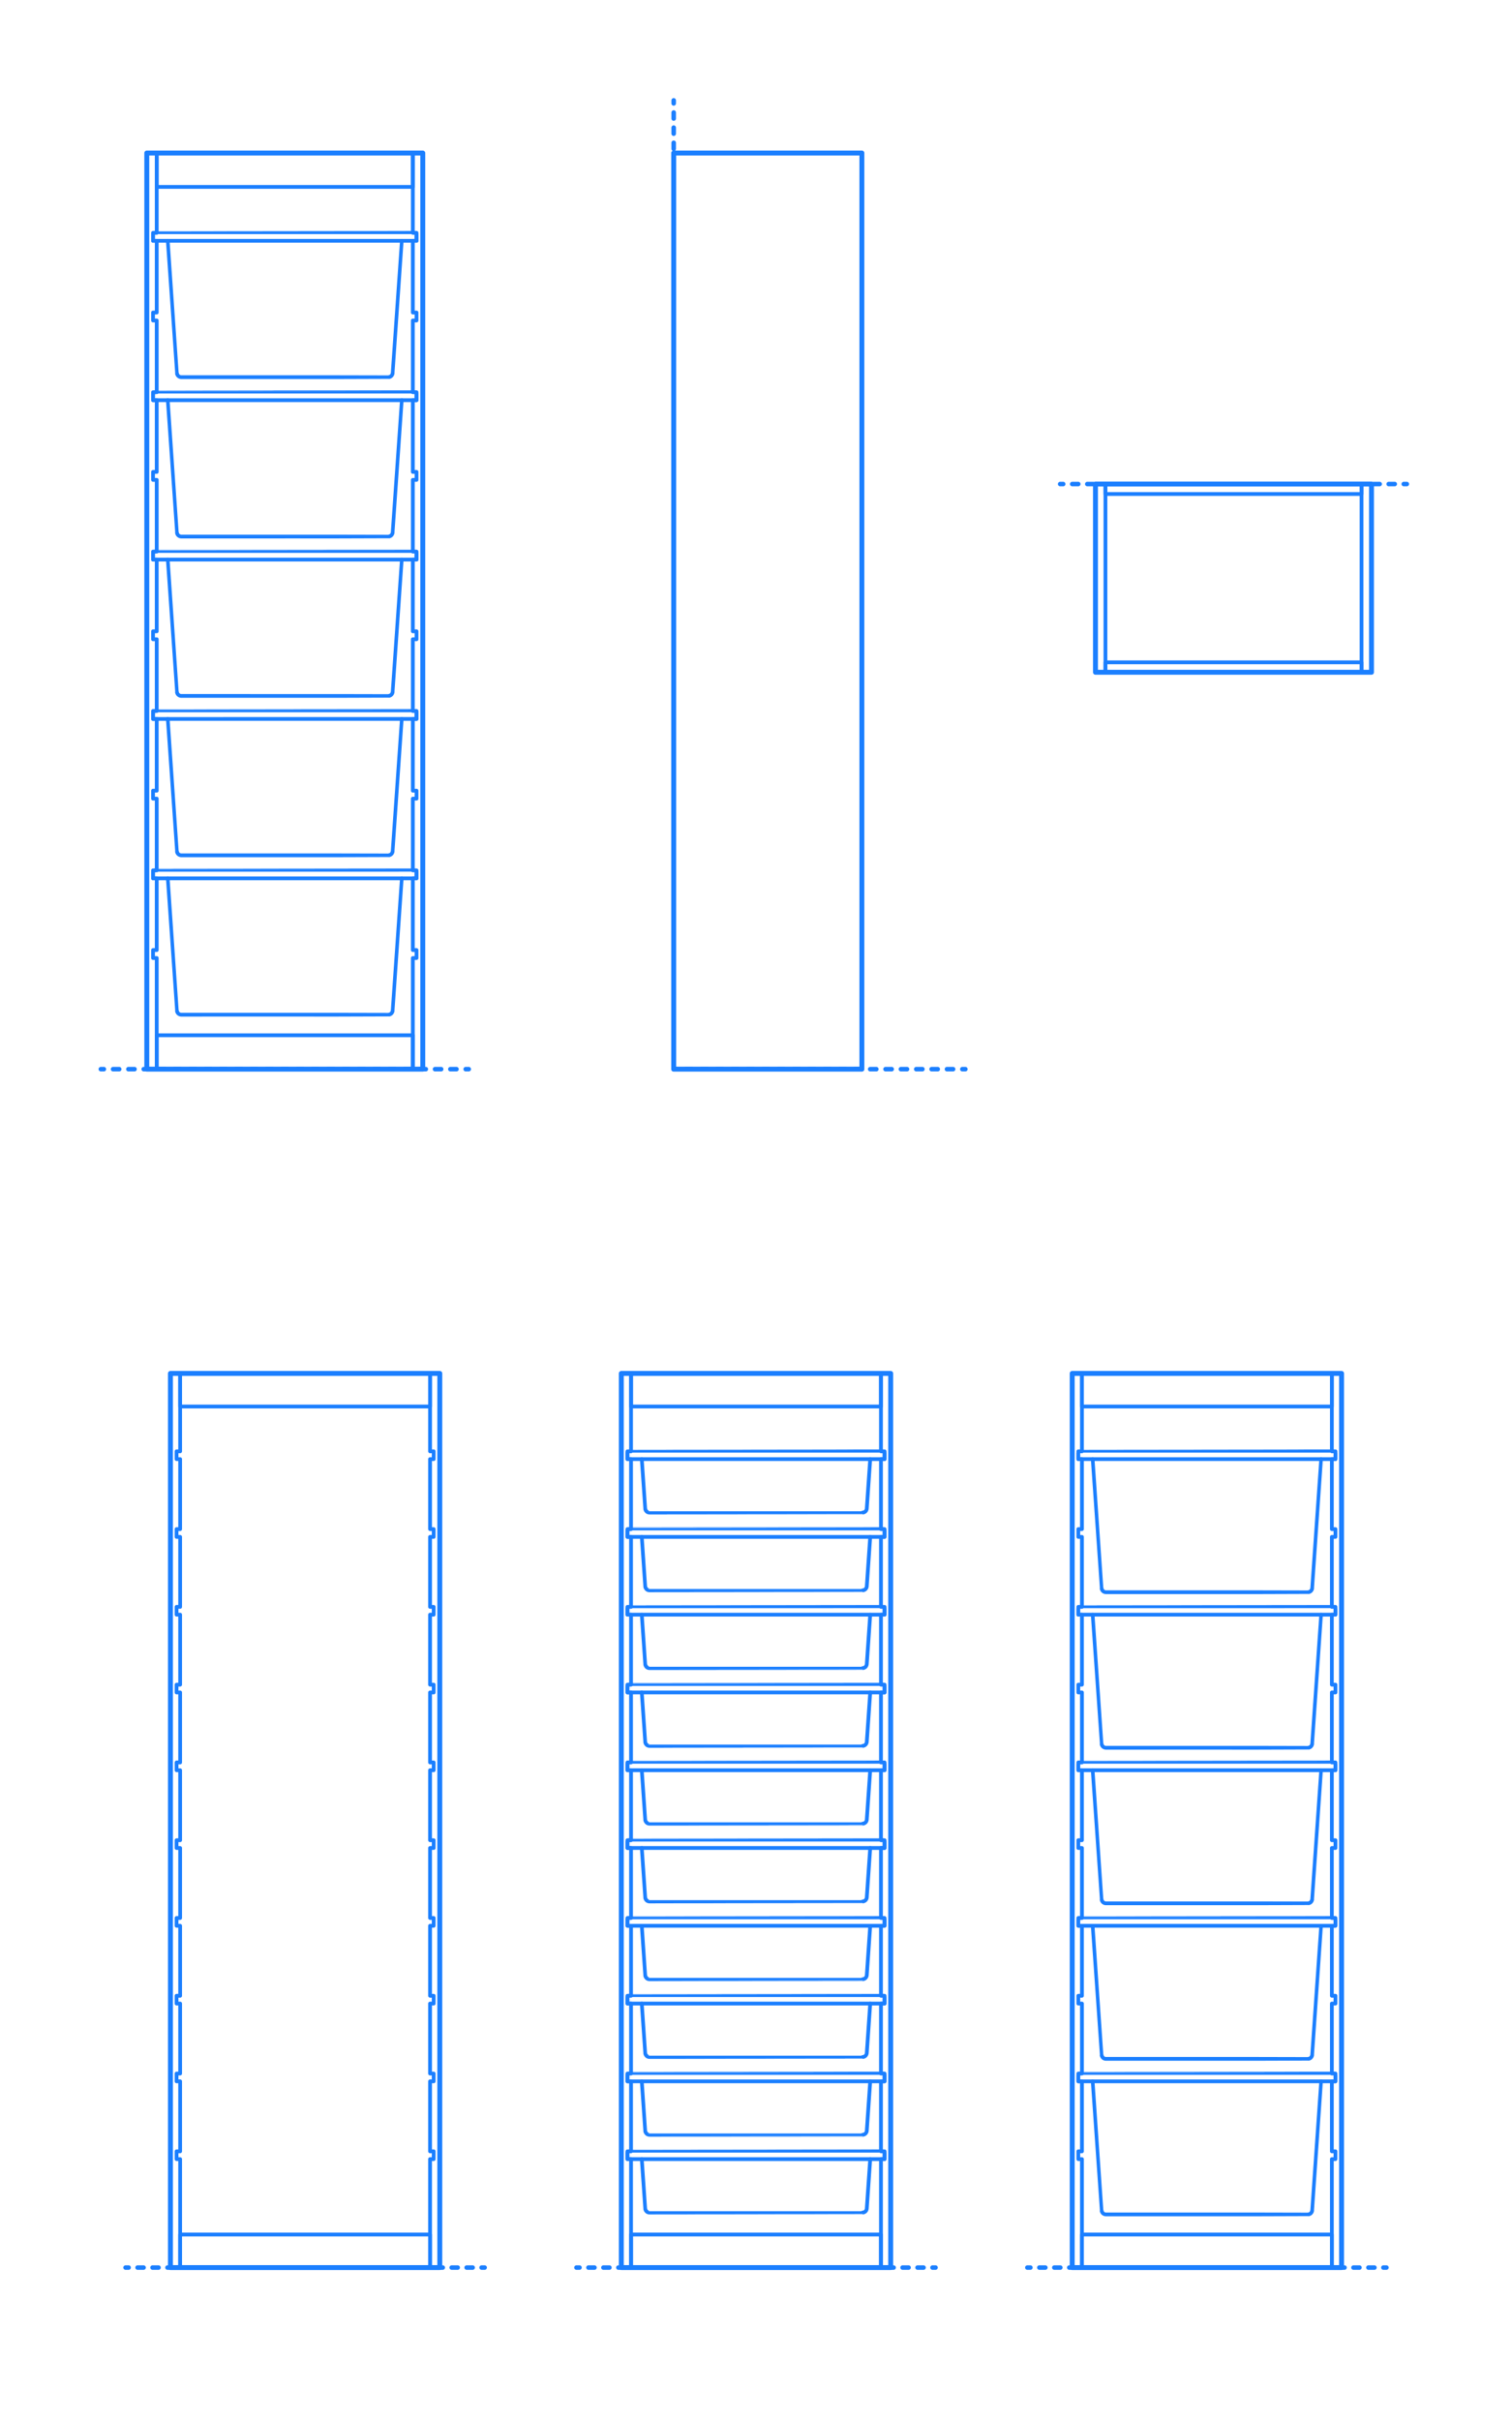 <?xml version="1.0" encoding="UTF-8"?>
<svg xmlns="http://www.w3.org/2000/svg" width="1000" height="1600" version="1.1" viewBox="0 0 1000 1600">
  <!-- Generator: Adobe Illustrator 29.8.2, SVG Export Plug-In . SVG Version: 2.1.1 Build 3)  -->
  <g id="_x32_D_x24_AG-DIAGRAM">
    <g id="POLYLINE">
      <g>
        <line x1="83.057" y1="1499.222" x2="85.057" y2="1499.222" fill="none" stroke="#1b7fff" stroke-linecap="round" stroke-linejoin="round" stroke-width="3"/>
        <line x1="90.993" y1="1499.222" x2="315.561" y2="1499.222" fill="none" stroke="#1b7fff" stroke-dasharray="3.957 5.936" stroke-linecap="round" stroke-linejoin="round" stroke-width="3"/>
        <line x1="318.528" y1="1499.222" x2="320.528" y2="1499.222" fill="none" stroke="#1b7fff" stroke-linecap="round" stroke-linejoin="round" stroke-width="3"/>
      </g>
    </g>
    <g id="POLYLINE1" data-name="POLYLINE">
      <g>
        <line x1="381.264" y1="1499.222" x2="383.264" y2="1499.222" fill="none" stroke="#1b7fff" stroke-linecap="round" stroke-linejoin="round" stroke-width="3"/>
        <line x1="389.2" y1="1499.222" x2="613.768" y2="1499.222" fill="none" stroke="#1b7fff" stroke-dasharray="3.957 5.936" stroke-linecap="round" stroke-linejoin="round" stroke-width="3"/>
        <line x1="616.736" y1="1499.222" x2="618.736" y2="1499.222" fill="none" stroke="#1b7fff" stroke-linecap="round" stroke-linejoin="round" stroke-width="3"/>
      </g>
    </g>
    <g id="POLYLINE2" data-name="POLYLINE">
      <g>
        <line x1="679.472" y1="1499.222" x2="681.472" y2="1499.222" fill="none" stroke="#1b7fff" stroke-linecap="round" stroke-linejoin="round" stroke-width="3"/>
        <line x1="687.407" y1="1499.222" x2="911.975" y2="1499.222" fill="none" stroke="#1b7fff" stroke-dasharray="3.957 5.936" stroke-linecap="round" stroke-linejoin="round" stroke-width="3"/>
        <line x1="914.943" y1="1499.222" x2="916.943" y2="1499.222" fill="none" stroke="#1b7fff" stroke-linecap="round" stroke-linejoin="round" stroke-width="3"/>
      </g>
    </g>
    <g id="POLYLINE3" data-name="POLYLINE">
      <g>
        <line x1="701.168" y1="320.024" x2="703.168" y2="320.024" fill="none" stroke="#1b7fff" stroke-linecap="round" stroke-linejoin="round" stroke-width="3"/>
        <line x1="709.148" y1="320.024" x2="925.434" y2="320.024" fill="none" stroke="#1b7fff" stroke-dasharray="3.987 5.98" stroke-linecap="round" stroke-linejoin="round" stroke-width="3"/>
        <line x1="928.424" y1="320.024" x2="930.424" y2="320.024" fill="none" stroke="#1b7fff" stroke-linecap="round" stroke-linejoin="round" stroke-width="3"/>
      </g>
    </g>
    <g id="POLYLINE4" data-name="POLYLINE">
      <g>
        <line x1="445.569" y1="66.37" x2="445.569" y2="68.37" fill="none" stroke="#1b7fff" stroke-linecap="round" stroke-linejoin="round" stroke-width="3"/>
        <line x1="445.569" y1="74.375" x2="445.569" y2="701.88" fill="none" stroke="#1b7fff" stroke-dasharray="4.003 6.005" stroke-linecap="round" stroke-linejoin="round" stroke-width="3"/>
        <polyline points="445.569 704.882 445.569 706.882 447.569 706.882" fill="none" stroke="#1b7fff" stroke-linecap="round" stroke-linejoin="round" stroke-width="3"/>
        <line x1="453.663" y1="706.882" x2="633.411" y2="706.882" fill="none" stroke="#1b7fff" stroke-dasharray="4.062 6.093" stroke-linecap="round" stroke-linejoin="round" stroke-width="3"/>
        <line x1="636.458" y1="706.882" x2="638.458" y2="706.882" fill="none" stroke="#1b7fff" stroke-linecap="round" stroke-linejoin="round" stroke-width="3"/>
      </g>
    </g>
    <g id="POLYLINE5" data-name="POLYLINE">
      <g>
        <line x1="66.693" y1="706.882" x2="68.693" y2="706.882" fill="none" stroke="#1b7fff" stroke-linecap="round" stroke-linejoin="round" stroke-width="3"/>
        <line x1="74.777" y1="706.882" x2="304.965" y2="706.882" fill="none" stroke="#1b7fff" stroke-dasharray="4.056 6.084" stroke-linecap="round" stroke-linejoin="round" stroke-width="3"/>
        <line x1="308.007" y1="706.882" x2="310.007" y2="706.882" fill="none" stroke="#1b7fff" stroke-linecap="round" stroke-linejoin="round" stroke-width="3"/>
      </g>
    </g>
  </g>
  <g id="_x32_D_x24_AG-FURNITURE">
    <g id="POLYLINE6" data-name="POLYLINE">
      <polygon points="119.141 959.561 116.762 959.561 116.762 964.704 119.141 964.704 119.141 1010.985 116.762 1010.985 116.762 1016.127 119.141 1016.127 119.141 1062.408 116.762 1062.408 116.762 1067.55 119.141 1067.55 119.141 1113.831 116.762 1113.831 116.762 1118.973 119.141 1118.973 119.141 1165.254 116.762 1165.254 116.762 1170.397 119.141 1170.397 119.141 1216.677 116.762 1216.677 116.762 1221.82 119.141 1221.82 119.141 1268.101 116.762 1268.101 116.762 1273.243 119.141 1273.243 119.141 1319.524 116.762 1319.524 116.762 1324.666 119.141 1324.666 119.141 1370.947 116.762 1370.947 116.762 1376.089 119.141 1376.089 119.141 1422.37 116.762 1422.37 116.762 1427.513 119.141 1427.513 119.141 1499.222 112.713 1499.222 112.713 908.057 119.141 908.057 119.141 959.561" fill="none" stroke="#1b7fff" stroke-linecap="round" stroke-linejoin="round" stroke-width="2.5"/>
    </g>
    <g id="POLYLINE7" data-name="POLYLINE">
      <polygon points="284.444 959.561 286.823 959.561 286.823 964.704 284.444 964.704 284.444 1010.985 286.823 1010.985 286.823 1016.127 284.444 1016.127 284.444 1062.408 286.823 1062.408 286.823 1067.55 284.444 1067.55 284.444 1113.831 286.823 1113.831 286.823 1118.973 284.444 1118.973 284.444 1165.254 286.823 1165.254 286.823 1170.397 284.444 1170.397 284.444 1216.677 286.823 1216.677 286.823 1221.82 284.444 1221.82 284.444 1268.101 286.823 1268.101 286.823 1273.243 284.444 1273.243 284.444 1319.524 286.823 1319.524 286.823 1324.666 284.444 1324.666 284.444 1370.947 286.823 1370.947 286.823 1376.089 284.444 1376.089 284.444 1422.37 286.823 1422.37 286.823 1427.513 284.444 1427.513 284.444 1499.222 290.872 1499.222 290.872 908.057 284.444 908.057 284.444 959.561" fill="none" stroke="#1b7fff" stroke-linecap="round" stroke-linejoin="round" stroke-width="2.5"/>
    </g>
    <g id="POLYLINE8" data-name="POLYLINE">
      <rect x="119.141" y="1477.367" width="165.303" height="21.855" fill="none" stroke="#1b7fff" stroke-linecap="round" stroke-linejoin="round" stroke-width="2.5"/>
    </g>
    <g id="POLYLINE9" data-name="POLYLINE">
      <rect x="119.141" y="908.057" width="165.303" height="21.855" fill="none" stroke="#1b7fff" stroke-linecap="round" stroke-linejoin="round" stroke-width="2.5"/>
    </g>
    <g id="POLYLINE10" data-name="POLYLINE">
      <path d="M414.97,1217.892c-.002-.466.28-.912.707-1.103.127-.058.264-.095.403-.107.013-.014,167.691,0,167.736-.005.307-.001.614.121.836.334.239.226.38.552.378.881,0,0,0,3.928,0,3.928h-170.061v-3.928Z" fill="none" stroke="#1b7fff" stroke-linecap="round" stroke-linejoin="round" stroke-width="2.5"/>
    </g>
    <g id="POLYLINE11" data-name="POLYLINE">
      <path d="M575.535,1221.82c-.008.098-2.264,32.718-2.275,32.807-.017.145-.041.293-.079.433-.137.52-.427,1-.824,1.363-.384.353-.868.597-1.381.695-.144.027-.291.044-.437.049-.006.006-140.942,0-140.98.002-.702.002-1.4-.269-1.916-.745-.397-.363-.687-.843-.824-1.363-.035-.14-.066-.288-.079-.433-.032-.091-2.251-32.709-2.275-32.807" fill="none" stroke="#1b7fff" stroke-linecap="round" stroke-linejoin="round" stroke-width="2.5"/>
    </g>
    <g id="POLYLINE12" data-name="POLYLINE">
      <path d="M414.97,1269.315c-.002-.466.28-.912.707-1.103.127-.058.264-.095.403-.107.013-.014,167.691,0,167.736-.005.307-.001.614.121.836.334.239.226.38.552.378.881,0,0,0,3.928,0,3.928h-170.061v-3.928Z" fill="none" stroke="#1b7fff" stroke-linecap="round" stroke-linejoin="round" stroke-width="2.5"/>
    </g>
    <g id="POLYLINE13" data-name="POLYLINE">
      <path d="M575.535,1273.243c-.008.098-2.264,32.718-2.275,32.807-.017.145-.041.293-.079.433-.137.52-.427,1-.824,1.363-.384.353-.868.597-1.381.695-.144.027-.291.044-.437.049-.006.006-140.942,0-140.98.002-.702.002-1.4-.269-1.916-.745-.397-.363-.687-.843-.824-1.363-.035-.14-.066-.288-.079-.433-.032-.091-2.251-32.709-2.275-32.807" fill="none" stroke="#1b7fff" stroke-linecap="round" stroke-linejoin="round" stroke-width="2.5"/>
    </g>
    <g id="POLYLINE14" data-name="POLYLINE">
      <path d="M414.97,1320.739c-.002-.466.28-.912.707-1.103.127-.058.264-.095.403-.107.013-.014,167.691,0,167.736-.005.307-.001.614.121.836.334.239.226.38.552.378.881,0,0,0,3.928,0,3.928h-170.061v-3.928Z" fill="none" stroke="#1b7fff" stroke-linecap="round" stroke-linejoin="round" stroke-width="2.5"/>
    </g>
    <g id="POLYLINE15" data-name="POLYLINE">
      <path d="M575.535,1324.666c-.008.098-2.264,32.718-2.275,32.807-.017.145-.041.293-.079.433-.137.52-.427,1-.824,1.363-.384.353-.868.597-1.381.695-.144.027-.291.044-.437.049-.006.006-140.942,0-140.98.002-.702.002-1.4-.269-1.916-.745-.397-.363-.687-.843-.824-1.363-.035-.14-.066-.288-.079-.433-.032-.091-2.251-32.709-2.275-32.807" fill="none" stroke="#1b7fff" stroke-linecap="round" stroke-linejoin="round" stroke-width="2.5"/>
    </g>
    <g id="POLYLINE16" data-name="POLYLINE">
      <path d="M414.97,1372.162c-.002-.466.28-.912.707-1.103.127-.058.264-.095.403-.107.013-.014,167.691,0,167.736-.005.307-.001.614.121.836.334.239.226.38.552.378.881,0,0,0,3.928,0,3.928h-170.061v-3.928Z" fill="none" stroke="#1b7fff" stroke-linecap="round" stroke-linejoin="round" stroke-width="2.5"/>
    </g>
    <g id="POLYLINE17" data-name="POLYLINE">
      <path d="M575.535,1376.089c-.008.098-2.264,32.718-2.275,32.807-.017.145-.041.293-.079.433-.137.52-.427,1-.824,1.363-.384.353-.868.597-1.381.695-.144.027-.291.044-.437.049-.006.006-140.942,0-140.98.002-.702.002-1.4-.269-1.916-.745-.397-.363-.687-.843-.824-1.363-.035-.14-.066-.288-.079-.433-.032-.091-2.251-32.709-2.275-32.807" fill="none" stroke="#1b7fff" stroke-linecap="round" stroke-linejoin="round" stroke-width="2.5"/>
    </g>
    <g id="POLYLINE18" data-name="POLYLINE">
      <path d="M414.97,1423.585c-.002-.466.28-.912.707-1.103.127-.058.264-.095.403-.107.013-.014,167.691,0,167.736-.005.307-.001.614.121.836.334.239.226.38.552.378.881,0,0,0,3.928,0,3.928h-170.061v-3.928Z" fill="none" stroke="#1b7fff" stroke-linecap="round" stroke-linejoin="round" stroke-width="2.5"/>
    </g>
    <g id="POLYLINE19" data-name="POLYLINE">
      <path d="M575.535,1427.513c-.008.098-2.264,32.718-2.275,32.807-.017.145-.041.293-.079.433-.137.52-.427,1-.824,1.363-.384.353-.868.597-1.381.695-.144.027-.291.044-.437.049-.006.006-140.942,0-140.98.002-.702.002-1.4-.269-1.916-.745-.397-.363-.687-.843-.824-1.363-.035-.14-.066-.288-.079-.433-.032-.091-2.251-32.709-2.275-32.807" fill="none" stroke="#1b7fff" stroke-linecap="round" stroke-linejoin="round" stroke-width="2.5"/>
    </g>
    <g id="POLYLINE20" data-name="POLYLINE">
      <path d="M414.97,1166.469c-.002-.466.28-.912.707-1.103.127-.058.264-.095.403-.107.013-.014,167.691,0,167.736-.005.307-.001.614.121.836.334.239.226.38.552.378.881,0,0,0,3.928,0,3.928h-170.061v-3.928Z" fill="none" stroke="#1b7fff" stroke-linecap="round" stroke-linejoin="round" stroke-width="2.5"/>
    </g>
    <g id="POLYLINE21" data-name="POLYLINE">
      <path d="M575.535,1170.397c-.008.098-2.264,32.718-2.275,32.807-.017.145-.041.293-.079.433-.137.52-.427,1-.824,1.363-.384.353-.868.597-1.381.695-.144.027-.291.044-.437.049-.006.006-140.942,0-140.98.002-.702.002-1.4-.269-1.916-.745-.397-.363-.687-.843-.824-1.363-.035-.14-.066-.288-.079-.433-.032-.091-2.251-32.709-2.275-32.807" fill="none" stroke="#1b7fff" stroke-linecap="round" stroke-linejoin="round" stroke-width="2.5"/>
    </g>
    <g id="POLYLINE22" data-name="POLYLINE">
      <path d="M414.97,1115.046c-.002-.466.28-.912.707-1.103.127-.058.264-.095.403-.107.013-.014,167.691,0,167.736-.005.307-.001.614.121.836.334.239.226.38.552.378.881,0,0,0,3.928,0,3.928h-170.061v-3.928Z" fill="none" stroke="#1b7fff" stroke-linecap="round" stroke-linejoin="round" stroke-width="2.5"/>
    </g>
    <g id="POLYLINE23" data-name="POLYLINE">
      <path d="M575.535,1118.973c-.008.098-2.264,32.718-2.275,32.807-.017.145-.041.293-.079.433-.137.52-.427,1-.824,1.363-.384.353-.868.597-1.381.695-.144.027-.291.044-.437.049-.006.006-140.942,0-140.98.002-.702.002-1.4-.269-1.916-.745-.397-.363-.687-.843-.824-1.363-.035-.14-.066-.288-.079-.433-.032-.091-2.251-32.709-2.275-32.807" fill="none" stroke="#1b7fff" stroke-linecap="round" stroke-linejoin="round" stroke-width="2.5"/>
    </g>
    <g id="POLYLINE24" data-name="POLYLINE">
      <path d="M414.97,1063.623c-.002-.466.28-.912.707-1.103.127-.058.264-.095.403-.107.013-.014,167.691,0,167.736-.005.307-.001.614.121.836.334.239.226.38.552.378.881,0,0,0,3.928,0,3.928h-170.061v-3.928Z" fill="none" stroke="#1b7fff" stroke-linecap="round" stroke-linejoin="round" stroke-width="2.5"/>
    </g>
    <g id="POLYLINE25" data-name="POLYLINE">
      <path d="M575.535,1067.55c-.008.098-2.264,32.718-2.275,32.807-.017.145-.041.293-.079.433-.137.52-.427,1-.824,1.363-.384.353-.868.597-1.381.695-.144.027-.291.044-.437.049-.006.006-140.942,0-140.98.002-.702.002-1.4-.269-1.916-.745-.397-.363-.687-.843-.824-1.363-.035-.14-.066-.288-.079-.433-.032-.091-2.251-32.709-2.275-32.807" fill="none" stroke="#1b7fff" stroke-linecap="round" stroke-linejoin="round" stroke-width="2.5"/>
    </g>
    <g id="POLYLINE26" data-name="POLYLINE">
      <path d="M414.97,1012.199c-.002-.466.28-.912.707-1.103.127-.058.264-.095.403-.107.013-.014,167.691,0,167.736-.005.307-.001.614.121.836.334.239.226.38.552.378.881,0,0,0,3.928,0,3.928h-170.061v-3.928Z" fill="none" stroke="#1b7fff" stroke-linecap="round" stroke-linejoin="round" stroke-width="2.5"/>
    </g>
    <g id="POLYLINE27" data-name="POLYLINE">
      <path d="M575.535,1016.127c-.008.098-2.264,32.718-2.275,32.807-.017.145-.041.293-.079.433-.137.52-.427,1-.824,1.363-.384.353-.868.597-1.381.695-.144.027-.291.044-.437.049-.006.006-140.942,0-140.98.002-.702.002-1.4-.269-1.916-.745-.397-.363-.687-.843-.824-1.363-.035-.14-.066-.288-.079-.433-.032-.091-2.251-32.709-2.275-32.807" fill="none" stroke="#1b7fff" stroke-linecap="round" stroke-linejoin="round" stroke-width="2.5"/>
    </g>
    <g id="POLYLINE28" data-name="POLYLINE">
      <path d="M414.97,960.776c-.002-.466.28-.912.707-1.103.127-.058.264-.095.403-.107.013-.014,167.691,0,167.736-.005.307-.001.614.121.836.334.239.226.38.552.378.881,0,0,0,3.928,0,3.928h-170.061v-3.928Z" fill="none" stroke="#1b7fff" stroke-linecap="round" stroke-linejoin="round" stroke-width="2.5"/>
    </g>
    <g id="POLYLINE29" data-name="POLYLINE">
      <path d="M575.535,964.704c-.008.098-2.264,32.718-2.275,32.807-.017.145-.041.293-.079.433-.137.52-.427,1-.824,1.363-.384.353-.868.597-1.381.695-.144.027-.291.044-.437.049-.006.006-140.942,0-140.98.002-.702.002-1.4-.269-1.916-.745-.397-.363-.687-.843-.824-1.363-.035-.14-.066-.288-.079-.433-.032-.091-2.251-32.709-2.275-32.807" fill="none" stroke="#1b7fff" stroke-linecap="round" stroke-linejoin="round" stroke-width="2.5"/>
    </g>
    <g id="POLYLINE30" data-name="POLYLINE">
      <polygon points="417.348 959.561 414.97 959.561 414.97 964.704 417.348 964.704 417.348 1010.985 414.97 1010.985 414.97 1016.127 417.348 1016.127 417.348 1062.408 414.97 1062.408 414.97 1067.55 417.348 1067.55 417.348 1113.831 414.97 1113.831 414.97 1118.973 417.348 1118.973 417.348 1165.254 414.97 1165.254 414.97 1170.397 417.348 1170.397 417.348 1216.677 414.97 1216.677 414.97 1221.82 417.348 1221.82 417.348 1268.101 414.97 1268.101 414.97 1273.243 417.348 1273.243 417.348 1319.524 414.97 1319.524 414.97 1324.666 417.348 1324.666 417.348 1370.947 414.97 1370.947 414.97 1376.089 417.348 1376.089 417.348 1422.37 414.97 1422.37 414.97 1427.513 417.348 1427.513 417.348 1499.222 410.92 1499.222 410.92 908.057 417.348 908.057 417.348 959.561" fill="none" stroke="#1b7fff" stroke-linecap="round" stroke-linejoin="round" stroke-width="2.5"/>
    </g>
    <g id="POLYLINE31" data-name="POLYLINE">
      <polygon points="582.652 959.561 585.03 959.561 585.03 964.704 582.652 964.704 582.652 1010.985 585.03 1010.985 585.03 1016.127 582.652 1016.127 582.652 1062.408 585.03 1062.408 585.03 1067.55 582.652 1067.55 582.652 1113.831 585.03 1113.831 585.03 1118.973 582.652 1118.973 582.652 1165.254 585.03 1165.254 585.03 1170.397 582.652 1170.397 582.652 1216.677 585.03 1216.677 585.03 1221.82 582.652 1221.82 582.652 1268.101 585.03 1268.101 585.03 1273.243 582.652 1273.243 582.652 1319.524 585.03 1319.524 585.03 1324.666 582.652 1324.666 582.652 1370.947 585.03 1370.947 585.03 1376.089 582.652 1376.089 582.652 1422.37 585.03 1422.37 585.03 1427.513 582.652 1427.513 582.652 1499.222 589.08 1499.222 589.08 908.057 582.652 908.057 582.652 959.561" fill="none" stroke="#1b7fff" stroke-linecap="round" stroke-linejoin="round" stroke-width="2.5"/>
    </g>
    <g id="POLYLINE32" data-name="POLYLINE">
      <rect x="417.348" y="1477.367" width="165.303" height="21.855" fill="none" stroke="#1b7fff" stroke-linecap="round" stroke-linejoin="round" stroke-width="2.5"/>
    </g>
    <g id="POLYLINE33" data-name="POLYLINE">
      <rect x="417.348" y="908.057" width="165.303" height="21.855" fill="none" stroke="#1b7fff" stroke-linecap="round" stroke-linejoin="round" stroke-width="2.5"/>
    </g>
    <g id="POLYLINE34" data-name="POLYLINE">
      <path d="M713.177,1372.162c-.002-.466.28-.912.707-1.103.127-.058.264-.095.403-.107.013-.014,167.691,0,167.736-.005.307-.001.614.121.836.334.239.226.38.552.378.881,0,0,0,3.928,0,3.928h-170.061v-3.928Z" fill="none" stroke="#1b7fff" stroke-linecap="round" stroke-linejoin="round" stroke-width="2.5"/>
    </g>
    <g id="POLYLINE35" data-name="POLYLINE">
      <path d="M873.742,1376.089c.007.02-5.92,85.358-5.916,85.378-.009.091-.019.186-.036.276-.035.191-.089.38-.161.559-.158.393-.407.75-.72,1.035-.304.277-.67.487-1.063.609-.175.054-.355.092-.537.112-.122.05-66.909,0-67.102.017-.073.003-66.781-.002-66.854,0-.08-.002-.168-.007-.247-.016-.181-.02-.363-.058-.537-.112-.393-.122-.759-.332-1.063-.609-.313-.285-.562-.642-.72-1.035-.072-.18-.127-.369-.161-.559-.014-.09-.03-.184-.036-.276-.016-.028-5.904-85.348-5.916-85.378" fill="none" stroke="#1b7fff" stroke-linecap="round" stroke-linejoin="round" stroke-width="2.5"/>
    </g>
    <g id="POLYLINE36" data-name="POLYLINE">
      <path d="M713.177,1269.315c-.002-.466.28-.912.707-1.103.127-.058.264-.095.403-.107.013-.014,167.691,0,167.736-.005.307-.001.614.121.836.334.239.226.38.552.378.881,0,0,0,3.928,0,3.928h-170.061v-3.928Z" fill="none" stroke="#1b7fff" stroke-linecap="round" stroke-linejoin="round" stroke-width="2.5"/>
    </g>
    <g id="POLYLINE37" data-name="POLYLINE">
      <path d="M873.742,1273.243c.007.02-5.92,85.358-5.916,85.378-.009.091-.019.186-.036.276-.035.191-.089.38-.161.559-.158.393-.407.75-.72,1.035-.304.277-.67.487-1.063.609-.175.054-.355.092-.537.112-.122.05-66.909,0-67.102.017-.073.003-66.781-.002-66.854,0-.08-.002-.168-.007-.247-.016-.181-.02-.363-.058-.537-.112-.393-.122-.759-.332-1.063-.609-.313-.285-.562-.642-.72-1.035-.072-.18-.127-.369-.161-.559-.014-.09-.03-.184-.036-.276-.016-.028-5.904-85.348-5.916-85.378" fill="none" stroke="#1b7fff" stroke-linecap="round" stroke-linejoin="round" stroke-width="2.5"/>
    </g>
    <g id="POLYLINE38" data-name="POLYLINE">
      <path d="M713.177,1166.469c-.002-.466.28-.912.707-1.103.127-.058.264-.095.403-.107.013-.014,167.691,0,167.736-.005.307-.001.614.121.836.334.239.226.38.552.378.881,0,0,0,3.928,0,3.928h-170.061v-3.928Z" fill="none" stroke="#1b7fff" stroke-linecap="round" stroke-linejoin="round" stroke-width="2.5"/>
    </g>
    <g id="POLYLINE39" data-name="POLYLINE">
      <path d="M873.742,1170.397c.007.02-5.92,85.358-5.916,85.378-.009.091-.019.186-.036.276-.035.191-.089.38-.161.559-.158.393-.407.75-.72,1.035-.304.277-.67.487-1.063.609-.175.054-.355.092-.537.112-.122.05-66.909,0-67.102.017-.073.003-66.781-.002-66.854,0-.08-.002-.168-.007-.247-.016-.181-.02-.363-.058-.537-.112-.393-.122-.759-.332-1.063-.609-.313-.285-.562-.642-.72-1.035-.072-.18-.127-.369-.161-.559-.014-.09-.03-.184-.036-.276-.016-.028-5.904-85.348-5.916-85.378" fill="none" stroke="#1b7fff" stroke-linecap="round" stroke-linejoin="round" stroke-width="2.5"/>
    </g>
    <g id="POLYLINE40" data-name="POLYLINE">
      <path d="M713.177,1063.623c-.002-.466.28-.912.707-1.103.127-.058.264-.095.403-.107.013-.014,167.691,0,167.736-.005.307-.001.614.121.836.334.239.226.38.552.378.881,0,0,0,3.928,0,3.928h-170.061v-3.928Z" fill="none" stroke="#1b7fff" stroke-linecap="round" stroke-linejoin="round" stroke-width="2.5"/>
    </g>
    <g id="POLYLINE41" data-name="POLYLINE">
      <path d="M873.742,1067.55c.007.02-5.92,85.358-5.916,85.378-.009.091-.019.186-.036.276-.035.191-.089.38-.161.559-.158.393-.407.75-.72,1.035-.304.277-.67.487-1.063.609-.175.054-.355.092-.537.112-.122.05-66.909,0-67.102.017-.073.003-66.781-.002-66.854,0-.08-.002-.168-.007-.247-.016-.181-.02-.363-.058-.537-.112-.393-.122-.759-.332-1.063-.609-.313-.285-.562-.642-.72-1.035-.072-.18-.127-.369-.161-.559-.014-.09-.03-.184-.036-.276-.016-.028-5.904-85.348-5.916-85.378" fill="none" stroke="#1b7fff" stroke-linecap="round" stroke-linejoin="round" stroke-width="2.5"/>
    </g>
    <g id="POLYLINE42" data-name="POLYLINE">
      <path d="M713.177,960.776c-.002-.466.28-.912.707-1.103.127-.058.264-.095.403-.107.013-.014,167.691,0,167.736-.005.307-.001.614.121.836.334.239.226.38.552.378.881,0,0,0,3.928,0,3.928h-170.061v-3.928Z" fill="none" stroke="#1b7fff" stroke-linecap="round" stroke-linejoin="round" stroke-width="2.5"/>
    </g>
    <g id="POLYLINE43" data-name="POLYLINE">
      <path d="M873.742,964.704c.007.02-5.92,85.358-5.916,85.378-.009.091-.019.186-.036.276-.035.191-.089.38-.161.559-.158.393-.407.75-.72,1.035-.304.277-.67.487-1.063.609-.175.054-.355.092-.537.112-.122.05-66.909,0-67.102.017-.073.003-66.781-.002-66.854,0-.08-.002-.168-.007-.247-.016-.181-.02-.363-.058-.537-.112-.393-.122-.759-.332-1.063-.609-.313-.285-.562-.642-.72-1.035-.072-.18-.127-.369-.161-.559-.014-.09-.03-.184-.036-.276-.016-.028-5.904-85.348-5.916-85.378" fill="none" stroke="#1b7fff" stroke-linecap="round" stroke-linejoin="round" stroke-width="2.5"/>
    </g>
    <g id="POLYLINE44" data-name="POLYLINE">
      <polygon points="715.556 959.561 713.177 959.561 713.177 964.704 715.556 964.704 715.556 1010.985 713.177 1010.985 713.177 1016.127 715.556 1016.127 715.556 1062.408 713.177 1062.408 713.177 1067.55 715.556 1067.55 715.556 1113.831 713.177 1113.831 713.177 1118.973 715.556 1118.973 715.556 1165.254 713.177 1165.254 713.177 1170.397 715.556 1170.397 715.556 1216.677 713.177 1216.677 713.177 1221.82 715.556 1221.82 715.556 1268.101 713.177 1268.101 713.177 1273.243 715.556 1273.243 715.556 1319.524 713.177 1319.524 713.177 1324.666 715.556 1324.666 715.556 1370.947 713.177 1370.947 713.177 1376.089 715.556 1376.089 715.556 1422.37 713.177 1422.37 713.177 1427.513 715.556 1427.513 715.556 1499.222 709.128 1499.222 709.128 908.057 715.556 908.057 715.556 959.561" fill="none" stroke="#1b7fff" stroke-linecap="round" stroke-linejoin="round" stroke-width="2.5"/>
    </g>
    <g id="POLYLINE45" data-name="POLYLINE">
      <polygon points="880.859 959.561 883.238 959.561 883.238 964.704 880.859 964.704 880.859 1010.985 883.238 1010.985 883.238 1016.127 880.859 1016.127 880.859 1062.408 883.238 1062.408 883.238 1067.55 880.859 1067.55 880.859 1113.831 883.238 1113.831 883.238 1118.973 880.859 1118.973 880.859 1165.254 883.238 1165.254 883.238 1170.397 880.859 1170.397 880.859 1216.677 883.238 1216.677 883.238 1221.82 880.859 1221.82 880.859 1268.101 883.238 1268.101 883.238 1273.243 880.859 1273.243 880.859 1319.524 883.238 1319.524 883.238 1324.666 880.859 1324.666 880.859 1370.947 883.238 1370.947 883.238 1376.089 880.859 1376.089 880.859 1422.37 883.238 1422.37 883.238 1427.513 880.859 1427.513 880.859 1499.222 887.287 1499.222 887.287 908.057 880.859 908.057 880.859 959.561" fill="none" stroke="#1b7fff" stroke-linecap="round" stroke-linejoin="round" stroke-width="2.5"/>
    </g>
    <g id="POLYLINE46" data-name="POLYLINE">
      <rect x="715.556" y="1477.367" width="165.303" height="21.855" fill="none" stroke="#1b7fff" stroke-linecap="round" stroke-linejoin="round" stroke-width="2.5"/>
    </g>
    <g id="POLYLINE47" data-name="POLYLINE">
      <rect x="715.556" y="908.057" width="165.303" height="21.855" fill="none" stroke="#1b7fff" stroke-linecap="round" stroke-linejoin="round" stroke-width="2.5"/>
    </g>
    <g id="POLYLINE48" data-name="POLYLINE">
      <rect x="731.111" y="437.899" width="169.371" height="6.586" fill="none" stroke="#1b7fff" stroke-linecap="round" stroke-linejoin="round" stroke-width="2.5"/>
    </g>
    <g id="POLYLINE49" data-name="POLYLINE">
      <rect x="724.525" y="320.024" width="6.586" height="124.461" fill="none" stroke="#1b7fff" stroke-linecap="round" stroke-linejoin="round" stroke-width="2.5"/>
    </g>
    <g id="POLYLINE50" data-name="POLYLINE">
      <rect x="731.111" y="320.024" width="169.371" height="6.586" fill="none" stroke="#1b7fff" stroke-linecap="round" stroke-linejoin="round" stroke-width="2.5"/>
    </g>
    <g id="POLYLINE51" data-name="POLYLINE">
      <rect x="900.482" y="320.024" width="6.586" height="124.461" fill="none" stroke="#1b7fff" stroke-linecap="round" stroke-linejoin="round" stroke-width="2.5"/>
    </g>
    <g id="POLYLINE52" data-name="POLYLINE">
      <path d="M101.227,576.696c-.002-.477.287-.934.724-1.131.13-.06.271-.097.413-.109.013-.014,171.818,0,171.864-.005.315-.001.629.124.857.342.245.231.389.565.388.903,0,0,0,4.024,0,4.024H101.227v-4.024Z" fill="none" stroke="#1b7fff" stroke-linecap="round" stroke-linejoin="round" stroke-width="2.5"/>
    </g>
    <g id="POLYLINE53" data-name="POLYLINE">
      <path d="M265.743,580.72c.007.02-6.066,87.458-6.061,87.479-.009.104-.022.211-.043.314-.036.184-.089.367-.159.541-.162.403-.417.768-.738,1.06-.312.284-.686.499-1.089.624-.179.056-.364.095-.551.115-.125.051-68.555,0-68.753.017-.075.003-68.424-.002-68.499,0-.082-.002-.172-.007-.253-.017-.186-.02-.372-.059-.551-.115-.402-.125-.778-.34-1.089-.624-.321-.292-.576-.658-.738-1.06-.074-.184-.131-.378-.165-.573-.015-.092-.03-.189-.037-.282-.016-.029-6.049-87.448-6.061-87.479" fill="none" stroke="#1b7fff" stroke-linecap="round" stroke-linejoin="round" stroke-width="2.5"/>
    </g>
    <g id="POLYLINE54" data-name="POLYLINE">
      <path d="M101.227,471.319c-.002-.477.287-.934.724-1.131.13-.06.271-.097.413-.109.013-.014,171.818,0,171.864-.005.315-.001.629.124.857.342.245.231.389.565.388.903,0,0,0,4.024,0,4.024H101.227v-4.024Z" fill="none" stroke="#1b7fff" stroke-linecap="round" stroke-linejoin="round" stroke-width="2.5"/>
    </g>
    <g id="POLYLINE55" data-name="POLYLINE">
      <path d="M265.743,475.343c.007.02-6.066,87.458-6.061,87.479-.009.104-.022.211-.043.314-.036.184-.089.367-.159.541-.162.403-.417.768-.738,1.06-.312.284-.686.499-1.089.624-.179.056-.364.095-.551.115-.125.051-68.555,0-68.753.017-.075.003-68.424-.002-68.499,0-.082-.002-.172-.007-.253-.017-.186-.02-.372-.059-.551-.115-.402-.125-.778-.34-1.089-.624-.321-.292-.576-.658-.738-1.06-.074-.184-.131-.378-.165-.573-.015-.092-.03-.189-.037-.282-.016-.029-6.049-87.448-6.061-87.479" fill="none" stroke="#1b7fff" stroke-linecap="round" stroke-linejoin="round" stroke-width="2.5"/>
    </g>
    <g id="POLYLINE56" data-name="POLYLINE">
      <path d="M101.227,365.942c-.002-.477.287-.934.724-1.131.13-.06.271-.097.413-.109.013-.014,171.818,0,171.864-.005.315-.001.629.124.857.342.245.231.389.565.388.903,0,0,0,4.024,0,4.024H101.227v-4.024Z" fill="none" stroke="#1b7fff" stroke-linecap="round" stroke-linejoin="round" stroke-width="2.5"/>
    </g>
    <g id="POLYLINE57" data-name="POLYLINE">
      <path d="M265.743,369.966c.007.02-6.066,87.458-6.061,87.479-.009.104-.022.211-.043.314-.036.184-.089.367-.159.541-.162.403-.417.768-.738,1.06-.312.284-.686.499-1.089.624-.179.056-.364.095-.551.115-.125.051-68.555,0-68.753.017-.075.003-68.424-.002-68.499,0-.082-.002-.172-.007-.253-.017-.186-.02-.372-.059-.551-.115-.402-.125-.778-.34-1.089-.624-.321-.292-.576-.658-.738-1.06-.074-.184-.131-.378-.165-.573-.015-.092-.03-.189-.037-.282-.016-.029-6.049-87.448-6.061-87.479" fill="none" stroke="#1b7fff" stroke-linecap="round" stroke-linejoin="round" stroke-width="2.5"/>
    </g>
    <g id="POLYLINE58" data-name="POLYLINE">
      <path d="M101.227,260.565c-.002-.477.287-.934.724-1.131.13-.06.271-.097.413-.109.013-.014,171.818,0,171.864-.005.315-.001.629.124.857.342.245.231.389.565.388.903,0,0,0,4.024,0,4.024H101.227v-4.024Z" fill="none" stroke="#1b7fff" stroke-linecap="round" stroke-linejoin="round" stroke-width="2.5"/>
    </g>
    <g id="POLYLINE59" data-name="POLYLINE">
      <path d="M265.743,264.589c.007.02-6.066,87.458-6.061,87.479-.009.104-.022.211-.043.314-.036.184-.089.367-.159.541-.162.403-.417.768-.738,1.06-.312.284-.686.499-1.089.624-.179.056-.364.095-.551.115-.125.051-68.555,0-68.753.017-.075.003-68.424-.002-68.499,0-.082-.002-.172-.007-.253-.017-.186-.02-.372-.059-.551-.115-.402-.125-.778-.34-1.089-.624-.321-.292-.576-.658-.738-1.06-.074-.184-.131-.378-.165-.573-.015-.092-.03-.189-.037-.282-.016-.029-6.049-87.448-6.061-87.479" fill="none" stroke="#1b7fff" stroke-linecap="round" stroke-linejoin="round" stroke-width="2.5"/>
    </g>
    <g id="POLYLINE60" data-name="POLYLINE">
      <path d="M101.227,155.187c-.002-.477.287-.934.724-1.131.13-.06.271-.097.413-.109.013-.014,171.818,0,171.864-.005.315-.001.629.124.857.342.245.231.389.565.388.903,0,0,0,4.024,0,4.024H101.227v-4.024Z" fill="none" stroke="#1b7fff" stroke-linecap="round" stroke-linejoin="round" stroke-width="2.5"/>
    </g>
    <g id="POLYLINE61" data-name="POLYLINE">
      <path d="M265.743,159.212c.007.02-6.066,87.458-6.061,87.479-.009.104-.022.211-.043.314-.036.184-.089.367-.159.541-.162.403-.417.768-.738,1.06-.312.284-.686.499-1.089.624-.179.056-.364.095-.551.115-.125.051-68.555,0-68.753.017-.075.003-68.424-.002-68.499,0-.082-.002-.172-.007-.253-.017-.186-.02-.372-.059-.551-.115-.402-.125-.778-.34-1.089-.624-.321-.292-.576-.658-.738-1.06-.074-.184-.131-.378-.165-.573-.015-.092-.03-.189-.037-.282-.016-.029-6.049-87.448-6.061-87.479" fill="none" stroke="#1b7fff" stroke-linecap="round" stroke-linejoin="round" stroke-width="2.5"/>
    </g>
    <g id="POLYLINE62" data-name="POLYLINE">
      <polygon points="103.664 153.943 101.227 153.943 101.227 159.212 103.664 159.212 103.664 206.631 101.227 206.631 101.227 211.9 103.664 211.9 103.664 259.32 101.227 259.32 101.227 264.589 103.664 264.589 103.664 312.008 101.227 312.008 101.227 317.277 103.664 317.277 103.664 364.697 101.227 364.697 101.227 369.966 103.664 369.966 103.664 417.386 101.227 417.386 101.227 422.654 103.664 422.654 103.664 470.074 101.227 470.074 101.227 475.343 103.664 475.343 103.664 522.763 101.227 522.763 101.227 528.031 103.664 528.031 103.664 575.451 101.227 575.451 101.227 580.72 103.664 580.72 103.664 628.14 101.227 628.14 101.227 633.409 103.664 633.409 103.664 706.882 97.078 706.882 97.078 101.171 103.664 101.171 103.664 153.943" fill="none" stroke="#1b7fff" stroke-linecap="round" stroke-linejoin="round" stroke-width="2.5"/>
    </g>
    <g id="POLYLINE63" data-name="POLYLINE">
      <polygon points="273.035 153.943 275.473 153.943 275.473 159.212 273.035 159.212 273.035 206.631 275.473 206.631 275.473 211.9 273.035 211.9 273.035 259.32 275.473 259.32 275.473 264.589 273.035 264.589 273.035 312.008 275.473 312.008 275.473 317.277 273.035 317.277 273.035 364.697 275.473 364.697 275.473 369.966 273.035 369.966 273.035 417.386 275.473 417.386 275.473 422.654 273.035 422.654 273.035 470.074 275.473 470.074 275.473 475.343 273.035 475.343 273.035 522.763 275.473 522.763 275.473 528.031 273.035 528.031 273.035 575.451 275.473 575.451 275.473 580.72 273.035 580.72 273.035 628.14 275.473 628.14 275.473 633.409 273.035 633.409 273.035 706.882 279.621 706.882 279.621 101.171 273.035 101.171 273.035 153.943" fill="none" stroke="#1b7fff" stroke-linecap="round" stroke-linejoin="round" stroke-width="2.5"/>
    </g>
    <g id="POLYLINE64" data-name="POLYLINE">
      <rect x="445.569" y="101.171" width="124.461" height="605.711" fill="none" stroke="#1b7fff" stroke-linecap="round" stroke-linejoin="round" stroke-width="2.5"/>
    </g>
    <g id="POLYLINE65" data-name="POLYLINE">
      <rect x="103.664" y="684.489" width="169.371" height="22.393" fill="none" stroke="#1b7fff" stroke-linecap="round" stroke-linejoin="round" stroke-width="2.5"/>
    </g>
    <g id="POLYLINE66" data-name="POLYLINE">
      <rect x="103.664" y="101.171" width="169.371" height="22.393" fill="none" stroke="#1b7fff" stroke-linecap="round" stroke-linejoin="round" stroke-width="2.5"/>
    </g>
  </g>
  <g id="_x32_D_x24_AG-OUTLINE">
    <g id="POLYLINE67" data-name="POLYLINE">
      <polygon points="284.444 1499.222 290.872 1499.222 290.872 908.057 112.713 908.057 112.713 1499.222 284.444 1499.222" fill="none" stroke="#1b7fff" stroke-linecap="round" stroke-linejoin="round" stroke-width="3.25"/>
    </g>
    <g id="POLYLINE68" data-name="POLYLINE">
      <polygon points="582.652 1499.222 589.08 1499.222 589.08 908.057 410.92 908.057 410.92 1499.222 582.652 1499.222" fill="none" stroke="#1b7fff" stroke-linecap="round" stroke-linejoin="round" stroke-width="3.25"/>
    </g>
    <g id="POLYLINE69" data-name="POLYLINE">
      <polygon points="880.859 1499.222 887.287 1499.222 887.287 908.057 709.128 908.057 709.128 1499.222 880.859 1499.222" fill="none" stroke="#1b7fff" stroke-linecap="round" stroke-linejoin="round" stroke-width="3.25"/>
    </g>
    <g id="POLYLINE70" data-name="POLYLINE">
      <polygon points="900.482 444.485 907.068 444.485 907.068 320.024 724.525 320.024 724.525 444.485 900.482 444.485" fill="none" stroke="#1b7fff" stroke-linecap="round" stroke-linejoin="round" stroke-width="3.25"/>
    </g>
    <g id="POLYLINE71" data-name="POLYLINE">
      <rect x="445.569" y="101.171" width="124.461" height="605.711" fill="none" stroke="#1b7fff" stroke-linecap="round" stroke-linejoin="round" stroke-width="3.25"/>
    </g>
    <g id="POLYLINE72" data-name="POLYLINE">
      <polygon points="273.035 706.882 279.621 706.882 279.621 101.171 97.078 101.171 97.078 706.882 273.035 706.882" fill="none" stroke="#1b7fff" stroke-linecap="round" stroke-linejoin="round" stroke-width="3.25"/>
    </g>
  </g>
</svg>